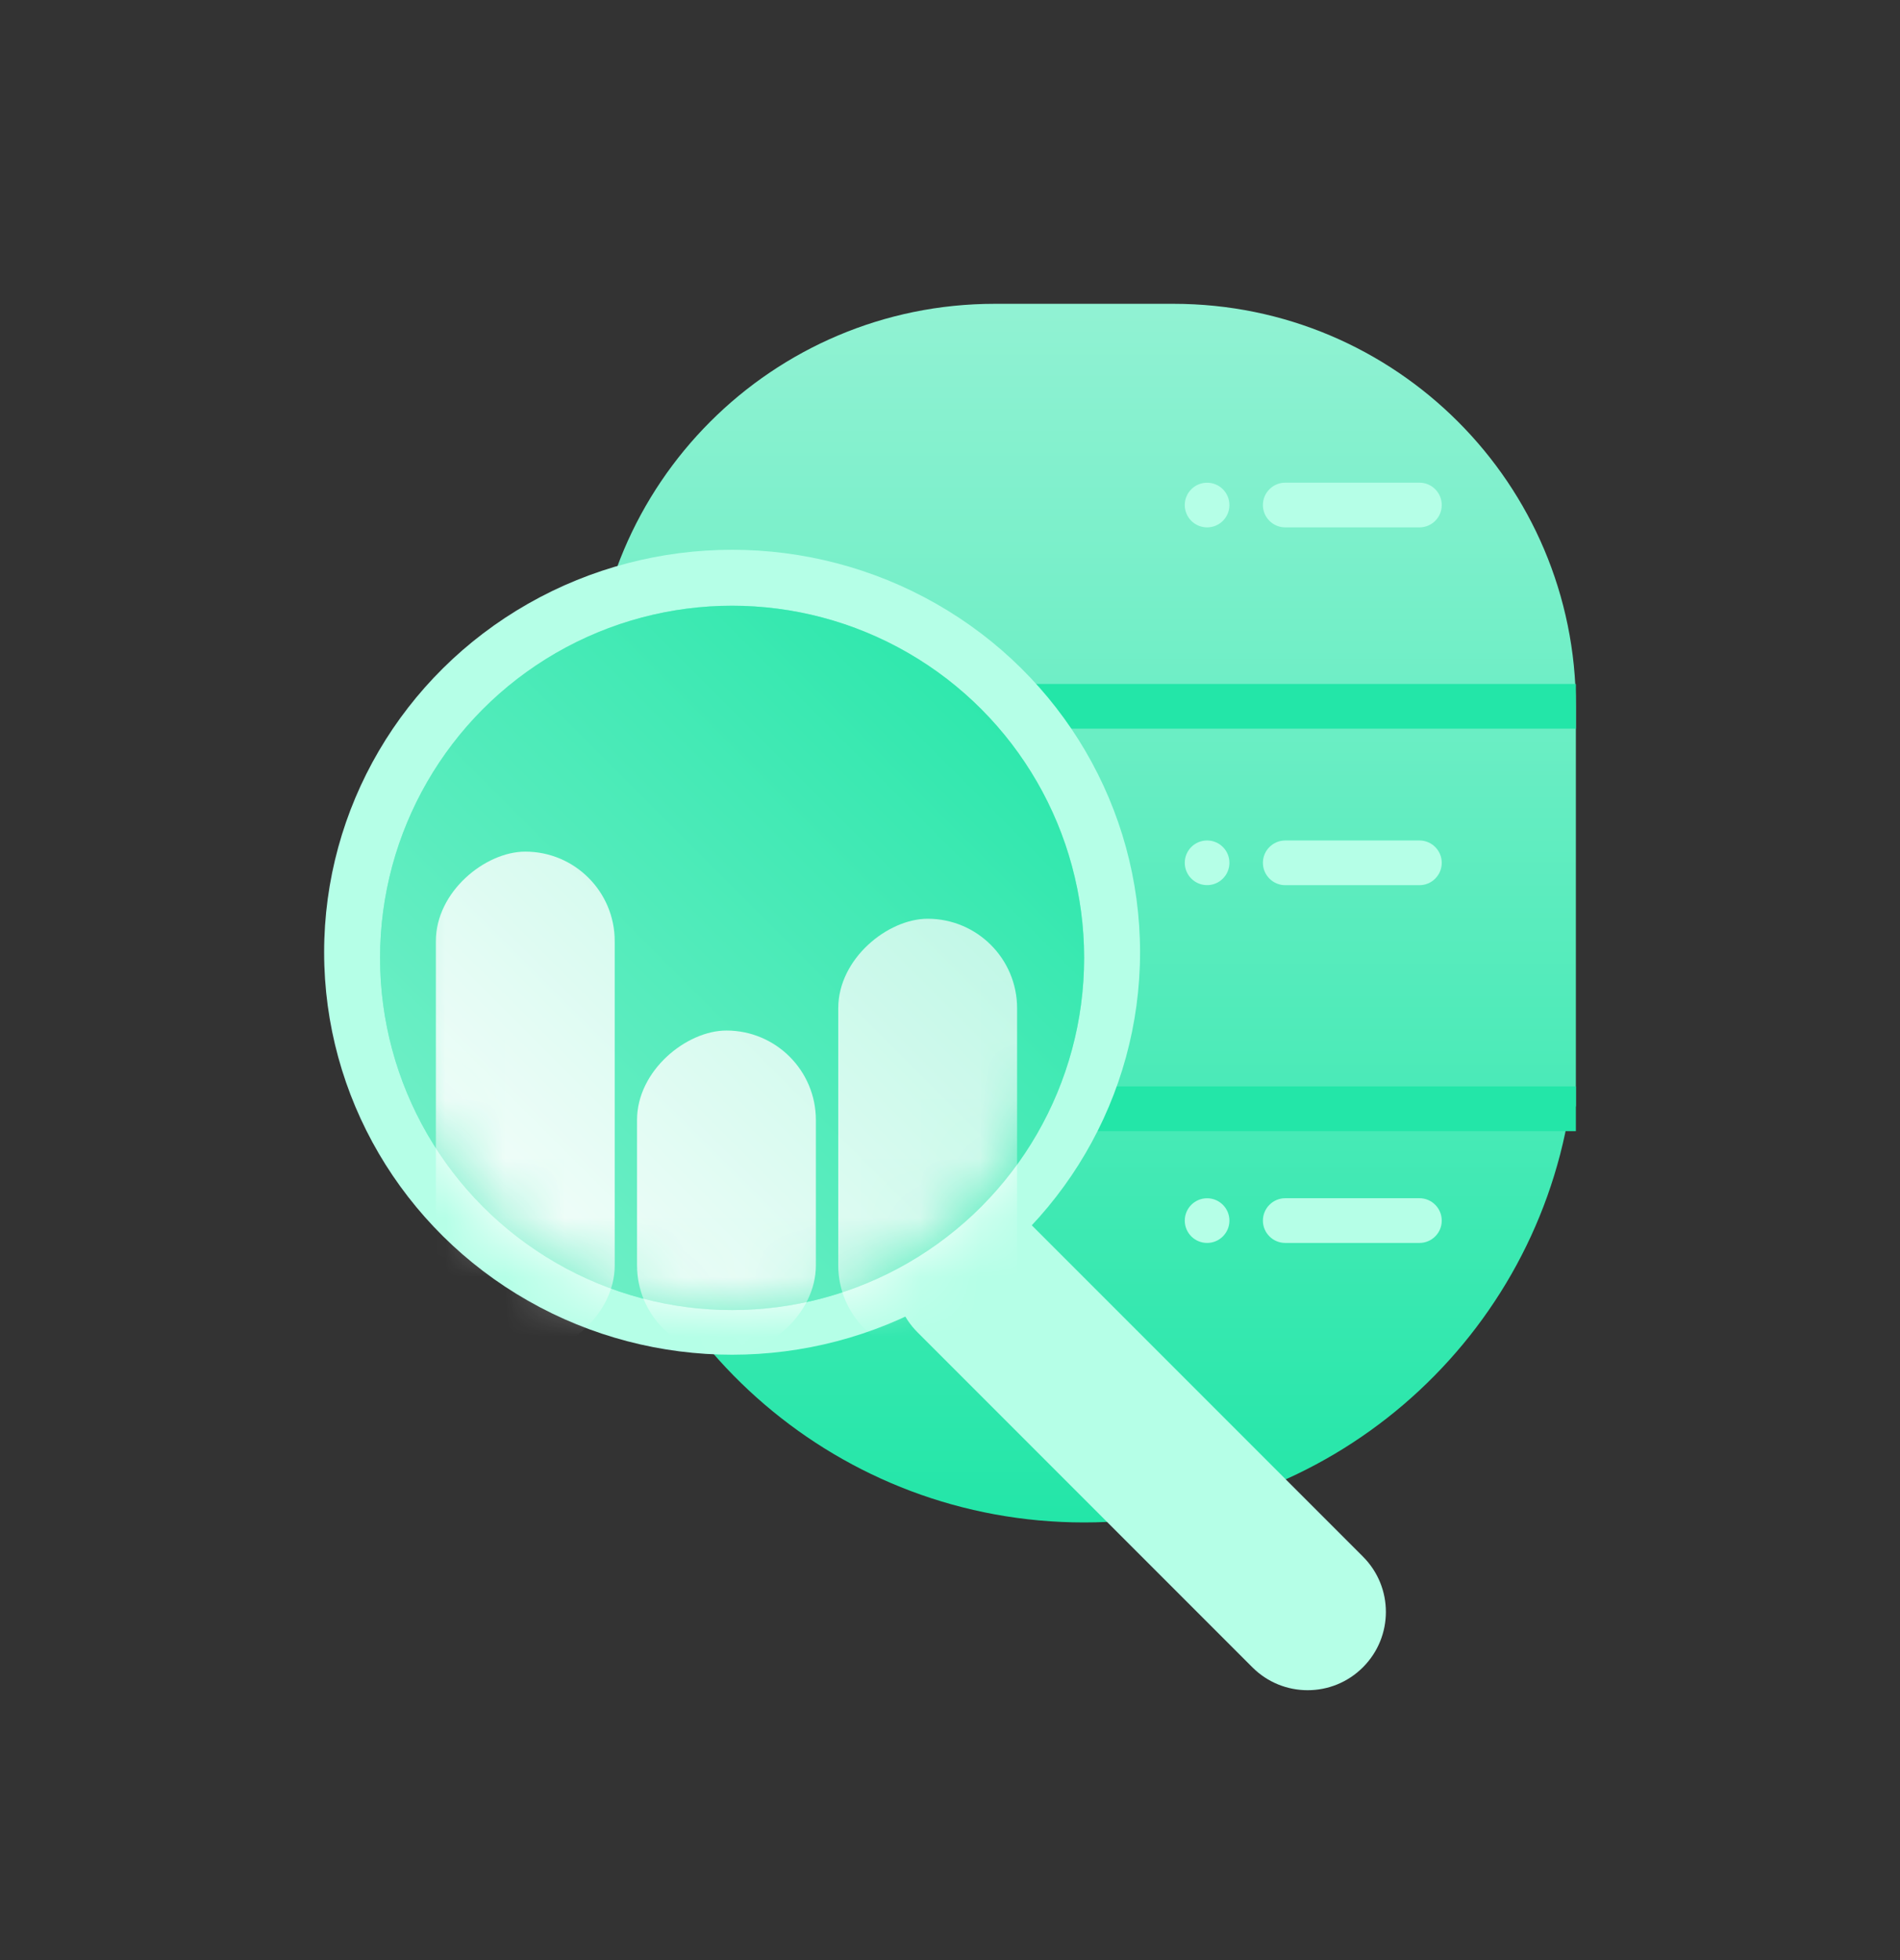 <?xml version="1.0" encoding="utf-8"?>
<svg xmlns="http://www.w3.org/2000/svg" width="32" height="33" viewBox="0 0 32 33" fill="none">
<rect x="0" y="0" width="32" height="33" fill="#333333" stroke="none"/>
<path fill-rule="evenodd" clip-rule="evenodd" d="M26.541 11.891V13.397V17.35V18.611C26.541 18.642 26.516 18.668 26.485 18.668C26.457 18.668 26.434 18.688 26.429 18.715C25.778 22.64 22.368 25.632 18.259 25.632C14.15 25.632 10.739 22.64 10.088 18.715C10.084 18.688 10.06 18.668 10.033 18.668C10.002 18.668 9.977 18.642 9.977 18.611V17.35V13.397V11.891C9.977 8.149 13.011 5.115 16.753 5.115H18.259H19.765C23.507 5.115 26.541 8.149 26.541 11.891Z" fill="url(#paint0_linear_36014_8880)"/>
<circle cx="20.33" cy="20.55" r="0.376" fill="#B5FFE7"/>
<path d="M21.27 20.55C21.27 20.342 21.439 20.173 21.647 20.173H23.906C24.114 20.173 24.282 20.342 24.282 20.55C24.282 20.758 24.114 20.926 23.906 20.926H21.647C21.439 20.926 21.27 20.758 21.27 20.55Z" fill="#B5FFE7"/>
<circle cx="20.33" cy="14.526" r="0.376" fill="#B5FFE7"/>
<path d="M21.27 14.526C21.27 14.319 21.439 14.15 21.647 14.15H23.906C24.114 14.15 24.282 14.319 24.282 14.526C24.282 14.734 24.114 14.903 23.906 14.903H21.647C21.439 14.903 21.27 14.734 21.27 14.526Z" fill="#B5FFE7"/>
<ellipse cx="20.33" cy="8.503" rx="0.376" ry="0.376" fill="#B5FFE7"/>
<path d="M21.27 8.503C21.27 8.295 21.439 8.126 21.647 8.126H23.906C24.114 8.126 24.282 8.295 24.282 8.503C24.282 8.711 24.114 8.879 23.906 8.879H21.647C21.439 8.879 21.27 8.711 21.27 8.503Z" fill="#B5FFE7"/>
<path fill-rule="evenodd" clip-rule="evenodd" d="M26.541 12.268H9.977V11.515H26.541V12.268Z" fill="#23E6A8"/>
<path fill-rule="evenodd" clip-rule="evenodd" d="M26.541 19.044H9.977V18.291H26.541V19.044Z" fill="#23E6A8"/>
<ellipse cx="12.33" cy="16.032" rx="6.871" ry="6.776" fill="#B5FFE7"/>
<path d="M16.385 21.5L22.024 27.139L16.385 21.5Z" fill="#23E6A8"/>
<path fill-rule="evenodd" clip-rule="evenodd" d="M15.453 20.568C15.967 20.053 16.802 20.053 17.316 20.568L22.955 26.207C23.47 26.721 23.47 27.555 22.955 28.07C22.441 28.585 21.606 28.585 21.092 28.07L15.453 22.431C14.938 21.916 14.938 21.082 15.453 20.568Z" fill="#B5FFE7"/>
<ellipse cx="12.33" cy="16.127" rx="5.929" ry="5.929" fill="#23E6A8"/>
<mask id="mask0_36014_8880" style="mask-type:alpha" maskUnits="userSpaceOnUse" x="6" y="10" width="13" height="13">
<ellipse cx="12.33" cy="16.127" rx="5.929" ry="5.929" fill="white"/>
</mask>
<g mask="url(#mask0_36014_8880)">
<rect x="7.341" y="22.809" width="8.471" height="3.012" rx="1.506" transform="rotate(-90 7.341 22.809)" fill="white"/>
<rect x="10.729" y="22.809" width="5.459" height="3.012" rx="1.506" transform="rotate(-90 10.729 22.809)" fill="white"/>
<rect x="14.118" y="22.809" width="7.341" height="3.012" rx="1.506" transform="rotate(-90 14.118 22.809)" fill="white"/>
</g>
<circle cx="12.33" cy="16.127" r="5.929" fill="url(#paint1_linear_36014_8880)" fill-opacity="0.4"/>
<defs>
<linearGradient id="paint0_linear_36014_8880" x1="9.977" y1="5.115" x2="9.977" y2="25.632" gradientUnits="userSpaceOnUse">
<stop stop-color="#91F2D3"/>
<stop offset="1" stop-color="#23E6A8"/>
</linearGradient>
<linearGradient id="paint1_linear_36014_8880" x1="12.33" y1="27.985" x2="24.189" y2="16.127" gradientUnits="userSpaceOnUse">
<stop stop-color="white"/>
<stop offset="1" stop-color="#23E6A8"/>
</linearGradient>
</defs>
</svg>